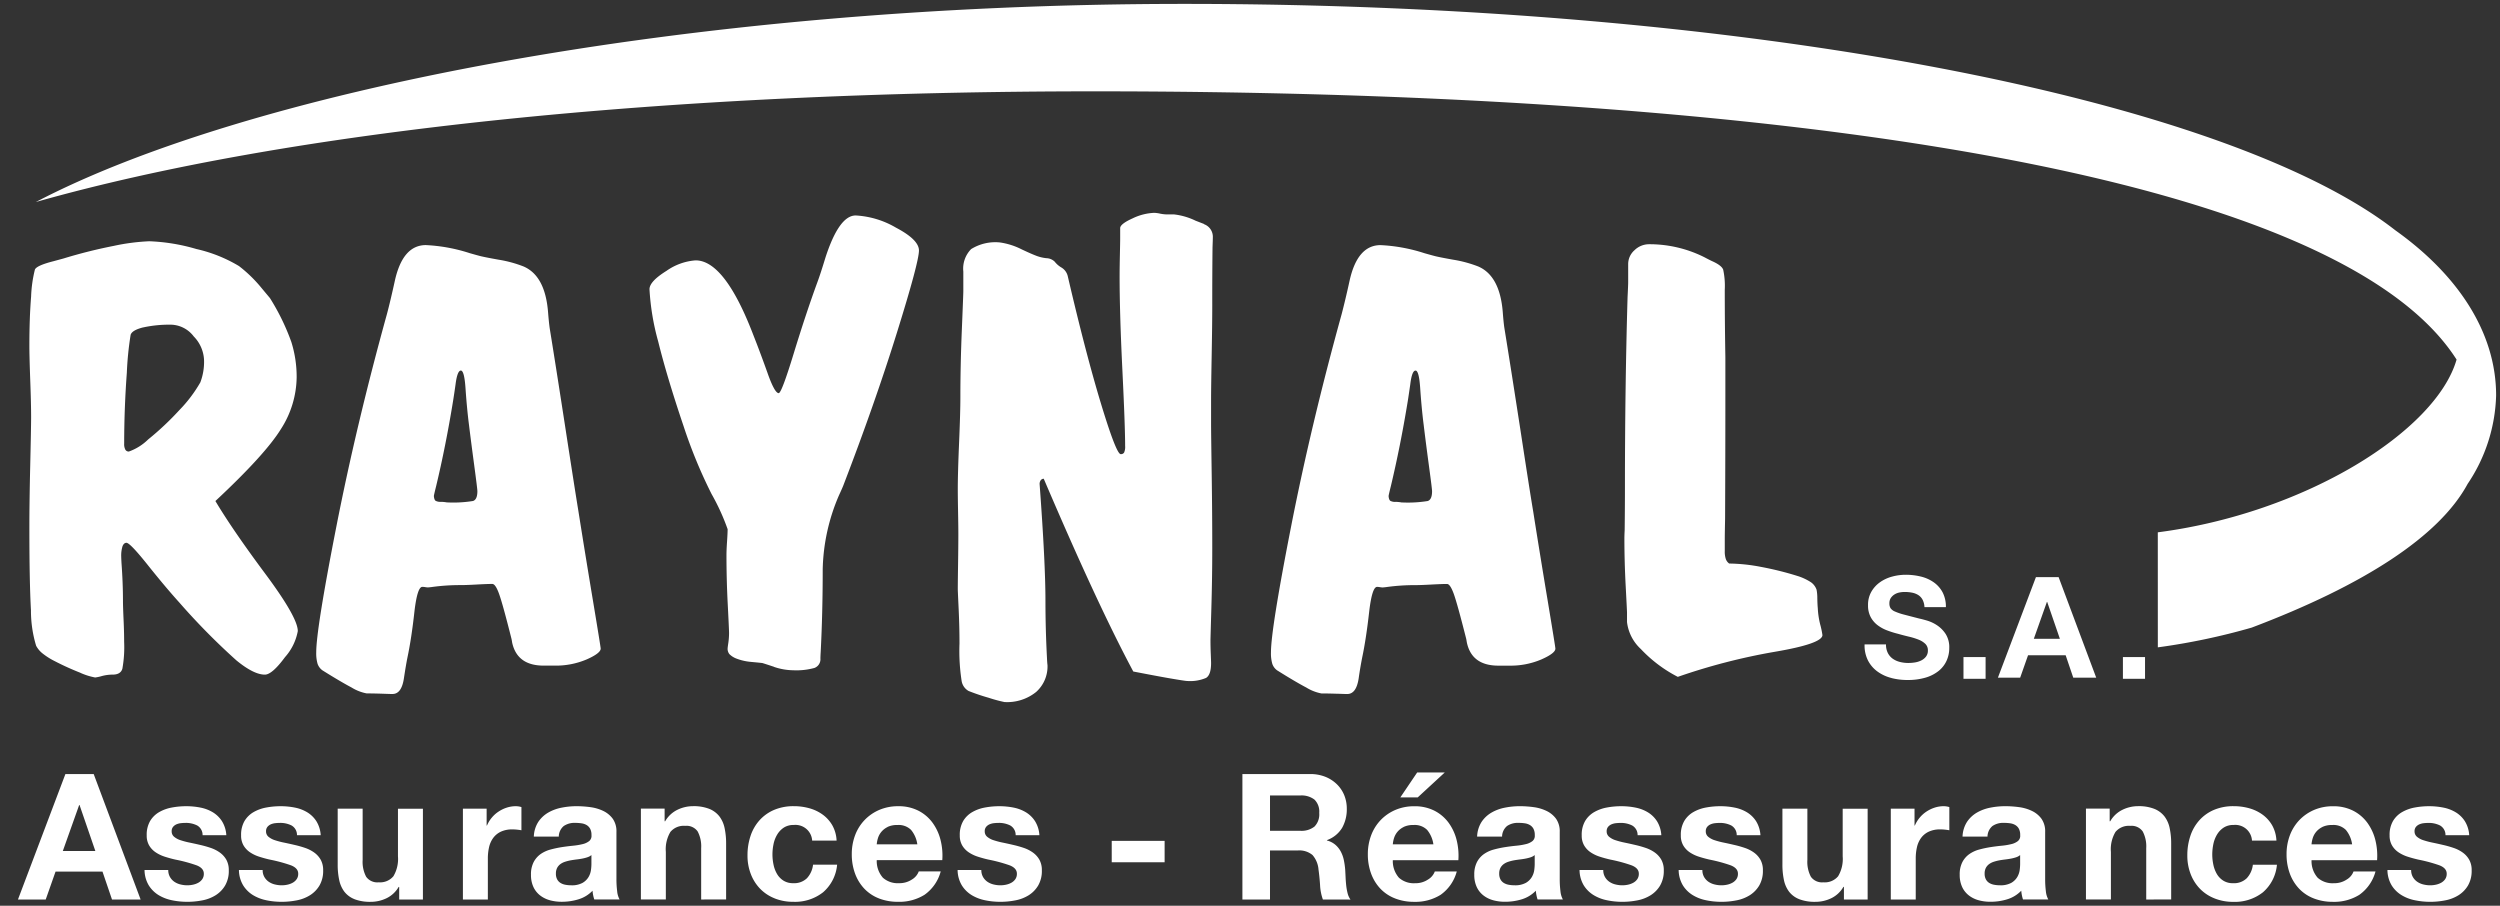 <svg xmlns="http://www.w3.org/2000/svg" width="315.162" height="114.183" viewBox="0 0 315.162 114.183"><rect x="0" y="0" width="315.162" height="114.183" fill="#333333" stroke="none"/><defs><style>.a{fill:#fff;stroke:rgba(0,0,0,0);stroke-miterlimit:10;}</style></defs><g transform="translate(-102.708 -176.955)"><path class="a" d="M-974.887-3144.968a5.139,5.139,0,0,1-1.695-.665,3.786,3.786,0,0,1-1.219-1.229,3.848,3.848,0,0,1-.52-1.916h2.99a1.711,1.711,0,0,0,.211.875,1.829,1.829,0,0,0,.543.6,2.291,2.291,0,0,0,.763.343,3.57,3.57,0,0,0,.9.112,3.392,3.392,0,0,0,.7-.077,2.387,2.387,0,0,0,.665-.244,1.515,1.515,0,0,0,.5-.443,1.165,1.165,0,0,0,.2-.7c0-.472-.313-.827-.94-1.063a18.977,18.977,0,0,0-2.626-.709q-.686-.155-1.339-.365a4.549,4.549,0,0,1-1.163-.553,2.677,2.677,0,0,1-.82-.865,2.439,2.439,0,0,1-.31-1.273,3.446,3.446,0,0,1,.432-1.817,3.183,3.183,0,0,1,1.141-1.119,5.017,5.017,0,0,1,1.595-.576,9.846,9.846,0,0,1,1.816-.166,9.018,9.018,0,0,1,1.805.177,4.753,4.753,0,0,1,1.562.6,3.58,3.58,0,0,1,1.141,1.119,3.765,3.765,0,0,1,.543,1.761h-2.99a1.377,1.377,0,0,0-.688-1.229,3.135,3.135,0,0,0-1.462-.321,5.631,5.631,0,0,0-.577.032,1.94,1.94,0,0,0-.564.145,1.166,1.166,0,0,0-.432.32.853.853,0,0,0-.177.565.861.861,0,0,0,.31.687,2.381,2.381,0,0,0,.808.432,10.263,10.263,0,0,0,1.14.3c.429.088.864.185,1.308.288a13.292,13.292,0,0,1,1.34.376,4.388,4.388,0,0,1,1.163.587,2.839,2.839,0,0,1,.82.908,2.663,2.663,0,0,1,.31,1.341,3.665,3.665,0,0,1-.454,1.894,3.642,3.642,0,0,1-1.186,1.229,4.861,4.861,0,0,1-1.672.654,9.79,9.79,0,0,1-1.916.188A9.461,9.461,0,0,1-974.887-3144.968Zm-12.738-.233a5.053,5.053,0,0,1-1.839-1.229,5.533,5.533,0,0,1-1.163-1.9,6.964,6.964,0,0,1-.41-2.437,6.679,6.679,0,0,1,.421-2.392,5.624,5.624,0,0,1,1.2-1.916,5.651,5.651,0,0,1,1.849-1.274,5.946,5.946,0,0,1,2.382-.464,5.45,5.45,0,0,1,2.547.564,5.091,5.091,0,0,1,1.784,1.517,6.258,6.258,0,0,1,1.008,2.172,8.121,8.121,0,0,1,.221,2.547h-8.263a3.179,3.179,0,0,0,.775,2.215,2.812,2.812,0,0,0,2.039.687,2.8,2.8,0,0,0,1.639-.476,1.977,1.977,0,0,0,.842-1.008h2.768a5.251,5.251,0,0,1-2.039,2.947,6,6,0,0,1-3.322.885A6.543,6.543,0,0,1-987.625-3145.2Zm1.1-8.994a2.384,2.384,0,0,0-.8.631,2.329,2.329,0,0,0-.422.8,3.659,3.659,0,0,0-.143.753h5.117a3.632,3.632,0,0,0-.787-1.816,2.209,2.209,0,0,0-1.717-.621A2.742,2.742,0,0,0-986.528-3154.2Zm-13.6,8.994a5.212,5.212,0,0,1-1.827-1.207,5.469,5.469,0,0,1-1.174-1.849,6.415,6.415,0,0,1-.421-2.36,7.638,7.638,0,0,1,.388-2.47,5.554,5.554,0,0,1,1.14-1.972,5.228,5.228,0,0,1,1.84-1.3,6.251,6.251,0,0,1,2.481-.464,7.2,7.2,0,0,1,1.959.265,5.278,5.278,0,0,1,1.684.809,4.34,4.34,0,0,1,1.208,1.352,4.322,4.322,0,0,1,.532,1.916h-3.08a2.109,2.109,0,0,0-2.326-1.972,2.209,2.209,0,0,0-1.263.344,2.724,2.724,0,0,0-.832.886,3.84,3.84,0,0,0-.454,1.2,6.51,6.51,0,0,0-.133,1.3,6.245,6.245,0,0,0,.133,1.262,3.9,3.9,0,0,0,.432,1.163,2.469,2.469,0,0,0,.808.853,2.219,2.219,0,0,0,1.241.332,2.3,2.3,0,0,0,1.739-.631,2.989,2.989,0,0,0,.764-1.695h3.035a5.2,5.2,0,0,1-1.772,3.479,5.725,5.725,0,0,1-3.743,1.2A6.27,6.27,0,0,1-1000.13-3145.2Zm-29.745.233a3.489,3.489,0,0,1-1.24-.62,2.892,2.892,0,0,1-.832-1.064,3.6,3.6,0,0,1-.3-1.528,3.336,3.336,0,0,1,.344-1.607,2.856,2.856,0,0,1,.887-1.007,3.922,3.922,0,0,1,1.24-.565,13.16,13.16,0,0,1,1.406-.3c.472-.074.939-.133,1.4-.178a8.217,8.217,0,0,0,1.219-.2,2.111,2.111,0,0,0,.841-.388.85.85,0,0,0,.288-.742,1.673,1.673,0,0,0-.166-.809,1.225,1.225,0,0,0-.444-.464,1.717,1.717,0,0,0-.642-.222,5.368,5.368,0,0,0-.787-.055,2.381,2.381,0,0,0-1.462.4,1.775,1.775,0,0,0-.621,1.329h-3.146a3.654,3.654,0,0,1,.554-1.839,3.759,3.759,0,0,1,1.24-1.175,5.417,5.417,0,0,1,1.695-.631,9.673,9.673,0,0,1,1.894-.188,12.915,12.915,0,0,1,1.75.121,5.356,5.356,0,0,1,1.616.476,3.187,3.187,0,0,1,1.2.985,2.748,2.748,0,0,1,.466,1.672v5.96a11.889,11.889,0,0,0,.088,1.484,2.7,2.7,0,0,0,.31,1.064h-3.19a4.321,4.321,0,0,1-.143-.544,4.318,4.318,0,0,1-.077-.564,4.112,4.112,0,0,1-1.773,1.085,7.133,7.133,0,0,1-2.083.31A5.609,5.609,0,0,1-1029.875-3144.968Zm4.752-5.416a5.282,5.282,0,0,1-.643.167c-.229.044-.47.081-.72.111s-.5.066-.753.11a5.64,5.64,0,0,0-.7.177,2.075,2.075,0,0,0-.6.3,1.408,1.408,0,0,0-.41.476,1.529,1.529,0,0,0-.155.731,1.478,1.478,0,0,0,.155.709,1.187,1.187,0,0,0,.421.455,1.806,1.806,0,0,0,.62.232,3.975,3.975,0,0,0,.731.066,2.79,2.79,0,0,0,1.44-.31,2.084,2.084,0,0,0,.753-.743,2.376,2.376,0,0,0,.3-.875,6.162,6.162,0,0,0,.055-.709v-1.174A1.412,1.412,0,0,1-1025.123-3150.384Zm-27.36,5.283a2.992,2.992,0,0,1-1.273-.941,3.67,3.67,0,0,1-.653-1.484,9.259,9.259,0,0,1-.188-1.939v-7.044h3.146v6.468a4.016,4.016,0,0,0,.443,2.116,1.716,1.716,0,0,0,1.573.7,2.18,2.18,0,0,0,1.86-.764,4.246,4.246,0,0,0,.576-2.515v-6h3.146v11.452h-2.99v-1.595h-.067a3.537,3.537,0,0,1-1.551,1.44,4.568,4.568,0,0,1-1.949.443A5.491,5.491,0,0,1-1052.483-3145.1Zm-11.762.133a5.135,5.135,0,0,1-1.694-.665,3.781,3.781,0,0,1-1.219-1.229,3.857,3.857,0,0,1-.52-1.916h2.991a1.72,1.72,0,0,0,.211.875,1.828,1.828,0,0,0,.543.6,2.287,2.287,0,0,0,.764.343,3.557,3.557,0,0,0,.9.112,3.386,3.386,0,0,0,.7-.077,2.387,2.387,0,0,0,.665-.244,1.518,1.518,0,0,0,.5-.443,1.172,1.172,0,0,0,.2-.7c0-.472-.314-.827-.941-1.063a18.993,18.993,0,0,0-2.625-.709q-.687-.155-1.34-.365a4.564,4.564,0,0,1-1.163-.553,2.678,2.678,0,0,1-.82-.865,2.439,2.439,0,0,1-.31-1.273,3.437,3.437,0,0,1,.433-1.817,3.181,3.181,0,0,1,1.14-1.119,5.017,5.017,0,0,1,1.595-.576,9.853,9.853,0,0,1,1.816-.166,9.021,9.021,0,0,1,1.806.177,4.768,4.768,0,0,1,1.561.6,3.587,3.587,0,0,1,1.14,1.119,3.776,3.776,0,0,1,.544,1.761h-2.991a1.376,1.376,0,0,0-.687-1.229,3.139,3.139,0,0,0-1.463-.321,5.6,5.6,0,0,0-.576.032,1.926,1.926,0,0,0-.564.145,1.158,1.158,0,0,0-.432.32.848.848,0,0,0-.177.565.861.861,0,0,0,.31.687,2.4,2.4,0,0,0,.809.432,10.162,10.162,0,0,0,1.14.3q.643.132,1.308.288a13.422,13.422,0,0,1,1.34.376,4.4,4.4,0,0,1,1.163.587,2.849,2.849,0,0,1,.82.908,2.673,2.673,0,0,1,.31,1.341,3.657,3.657,0,0,1-.454,1.894,3.639,3.639,0,0,1-1.185,1.229,4.866,4.866,0,0,1-1.673.654,9.787,9.787,0,0,1-1.915.188A9.47,9.47,0,0,1-1064.245-3144.968Zm-12.494,0a5.14,5.14,0,0,1-1.695-.665,3.786,3.786,0,0,1-1.219-1.229,3.847,3.847,0,0,1-.52-1.916h2.991a1.71,1.71,0,0,0,.211.875,1.817,1.817,0,0,0,.543.6,2.281,2.281,0,0,0,.764.343,3.557,3.557,0,0,0,.9.112,3.393,3.393,0,0,0,.7-.077,2.4,2.4,0,0,0,.665-.244,1.508,1.508,0,0,0,.5-.443,1.166,1.166,0,0,0,.2-.7c0-.472-.314-.827-.942-1.063a18.986,18.986,0,0,0-2.624-.709q-.687-.155-1.34-.365a4.563,4.563,0,0,1-1.163-.553,2.678,2.678,0,0,1-.82-.865,2.438,2.438,0,0,1-.31-1.273,3.446,3.446,0,0,1,.432-1.817,3.183,3.183,0,0,1,1.141-1.119,5.01,5.01,0,0,1,1.595-.576,9.845,9.845,0,0,1,1.816-.166,9.027,9.027,0,0,1,1.806.177,4.764,4.764,0,0,1,1.561.6,3.579,3.579,0,0,1,1.141,1.119,3.775,3.775,0,0,1,.544,1.761h-2.991a1.377,1.377,0,0,0-.688-1.229,3.137,3.137,0,0,0-1.462-.321,5.586,5.586,0,0,0-.576.032,1.945,1.945,0,0,0-.565.145,1.172,1.172,0,0,0-.432.32.853.853,0,0,0-.177.565.861.861,0,0,0,.311.687,2.38,2.38,0,0,0,.808.432,10.229,10.229,0,0,0,1.141.3q.641.132,1.307.288a13.356,13.356,0,0,1,1.34.376,4.391,4.391,0,0,1,1.163.587,2.852,2.852,0,0,1,.821.908,2.673,2.673,0,0,1,.31,1.341,3.648,3.648,0,0,1-.454,1.894,3.624,3.624,0,0,1-1.185,1.229,4.862,4.862,0,0,1-1.672.654,9.8,9.8,0,0,1-1.916.188A9.462,9.462,0,0,1-1076.738-3144.968Zm-14.332,0a3.5,3.5,0,0,1-1.24-.62,2.89,2.89,0,0,1-.831-1.064,3.585,3.585,0,0,1-.3-1.528,3.346,3.346,0,0,1,.344-1.607,2.856,2.856,0,0,1,.886-1.007,3.941,3.941,0,0,1,1.24-.565,13.173,13.173,0,0,1,1.407-.3q.709-.111,1.4-.178a8.206,8.206,0,0,0,1.219-.2,2.112,2.112,0,0,0,.841-.388.85.85,0,0,0,.289-.742,1.661,1.661,0,0,0-.167-.809,1.223,1.223,0,0,0-.443-.464,1.727,1.727,0,0,0-.643-.222,5.369,5.369,0,0,0-.787-.055,2.382,2.382,0,0,0-1.462.4,1.778,1.778,0,0,0-.62,1.329h-3.146a3.662,3.662,0,0,1,.554-1.839,3.766,3.766,0,0,1,1.24-1.175,5.416,5.416,0,0,1,1.695-.631,9.678,9.678,0,0,1,1.894-.188,12.913,12.913,0,0,1,1.75.121,5.356,5.356,0,0,1,1.616.476,3.189,3.189,0,0,1,1.2.985,2.754,2.754,0,0,1,.465,1.672v5.96a11.885,11.885,0,0,0,.089,1.484,2.68,2.68,0,0,0,.31,1.064h-3.19a4.324,4.324,0,0,1-.144-.544,4.339,4.339,0,0,1-.077-.564,4.109,4.109,0,0,1-1.772,1.085,7.141,7.141,0,0,1-2.083.31A5.611,5.611,0,0,1-1091.07-3144.968Zm4.752-5.416a5.293,5.293,0,0,1-.643.167q-.343.066-.72.111c-.251.03-.5.066-.753.11a5.646,5.646,0,0,0-.7.177,2.074,2.074,0,0,0-.6.3,1.426,1.426,0,0,0-.41.476,1.529,1.529,0,0,0-.155.731,1.478,1.478,0,0,0,.155.709,1.2,1.2,0,0,0,.421.455,1.813,1.813,0,0,0,.62.232,3.984,3.984,0,0,0,.731.066,2.79,2.79,0,0,0,1.44-.31,2.076,2.076,0,0,0,.753-.743,2.36,2.36,0,0,0,.3-.875,6.19,6.19,0,0,0,.055-.709v-1.174A1.426,1.426,0,0,1-1086.318-3150.384Zm-17.129,5.183a5.053,5.053,0,0,1-1.839-1.229,5.521,5.521,0,0,1-1.163-1.9,6.965,6.965,0,0,1-.41-2.437,6.678,6.678,0,0,1,.421-2.392,5.611,5.611,0,0,1,1.2-1.916,5.644,5.644,0,0,1,1.849-1.274,5.945,5.945,0,0,1,2.381-.464,5.451,5.451,0,0,1,2.548.564,5.081,5.081,0,0,1,1.783,1.517,6.245,6.245,0,0,1,1.008,2.172,8.09,8.09,0,0,1,.222,2.547h-8.263a3.178,3.178,0,0,0,.775,2.215,2.811,2.811,0,0,0,2.038.687,2.8,2.8,0,0,0,1.639-.476,1.981,1.981,0,0,0,.842-1.008h2.768a5.255,5.255,0,0,1-2.038,2.947,6.007,6.007,0,0,1-3.324.885A6.538,6.538,0,0,1-1103.447-3145.2Zm1.1-8.994a2.389,2.389,0,0,0-.8.631,2.329,2.329,0,0,0-.422.8,3.6,3.6,0,0,0-.143.753h5.116a3.624,3.624,0,0,0-.787-1.816,2.206,2.206,0,0,0-1.716-.621A2.745,2.745,0,0,0-1102.351-3154.2Zm-52.795,9.227a5.181,5.181,0,0,1-1.695-.664,3.818,3.818,0,0,1-1.219-1.23,3.846,3.846,0,0,1-.52-1.915h2.991a1.717,1.717,0,0,0,.211.874,1.824,1.824,0,0,0,.542.6,2.341,2.341,0,0,0,.765.343,3.557,3.557,0,0,0,.9.111,3.343,3.343,0,0,0,.7-.077,2.394,2.394,0,0,0,.665-.243,1.5,1.5,0,0,0,.5-.444,1.16,1.16,0,0,0,.2-.7q0-.707-.941-1.063a18.929,18.929,0,0,0-2.625-.709c-.458-.1-.905-.225-1.34-.365a4.557,4.557,0,0,1-1.163-.554,2.684,2.684,0,0,1-.82-.864,2.443,2.443,0,0,1-.31-1.273,3.444,3.444,0,0,1,.432-1.816,3.19,3.19,0,0,1,1.141-1.119,4.975,4.975,0,0,1,1.595-.575,9.761,9.761,0,0,1,1.816-.167,9.1,9.1,0,0,1,1.806.176,4.8,4.8,0,0,1,1.562.6,3.594,3.594,0,0,1,1.14,1.119,3.755,3.755,0,0,1,.544,1.76h-2.992a1.375,1.375,0,0,0-.686-1.229,3.141,3.141,0,0,0-1.462-.322,5.338,5.338,0,0,0-.576.033,1.945,1.945,0,0,0-.565.144,1.179,1.179,0,0,0-.431.321.846.846,0,0,0-.178.565.862.862,0,0,0,.31.687,2.381,2.381,0,0,0,.808.432,9.831,9.831,0,0,0,1.141.3q.643.134,1.307.288a13.627,13.627,0,0,1,1.341.376,4.451,4.451,0,0,1,1.163.589,2.863,2.863,0,0,1,.82.906,2.681,2.681,0,0,1,.31,1.341,3.641,3.641,0,0,1-.454,1.894,3.624,3.624,0,0,1-1.184,1.23,4.873,4.873,0,0,1-1.673.654,9.791,9.791,0,0,1-1.916.188A9.462,9.462,0,0,1-1155.146-3144.968Zm-13.363-.233a5.055,5.055,0,0,1-1.838-1.229,5.542,5.542,0,0,1-1.164-1.905,6.983,6.983,0,0,1-.409-2.436,6.7,6.7,0,0,1,.42-2.393,5.6,5.6,0,0,1,1.2-1.915,5.631,5.631,0,0,1,1.849-1.274,5.941,5.941,0,0,1,2.381-.464,5.448,5.448,0,0,1,2.547.564,5.091,5.091,0,0,1,1.784,1.517,6.249,6.249,0,0,1,1.008,2.172,8.06,8.06,0,0,1,.221,2.547h-8.263a3.174,3.174,0,0,0,.776,2.215,2.811,2.811,0,0,0,2.038.687,2.814,2.814,0,0,0,1.639-.475,1.981,1.981,0,0,0,.842-1.009h2.769a5.256,5.256,0,0,1-2.039,2.946,6,6,0,0,1-3.323.886A6.547,6.547,0,0,1-1168.509-3145.2Zm1.1-8.994a2.4,2.4,0,0,0-.8.631,2.312,2.312,0,0,0-.421.8,3.594,3.594,0,0,0-.144.753h5.117a3.627,3.627,0,0,0-.787-1.816,2.206,2.206,0,0,0-1.717-.62A2.735,2.735,0,0,0-1167.412-3154.2Zm-14.234,8.994a5.212,5.212,0,0,1-1.828-1.208,5.471,5.471,0,0,1-1.174-1.849,6.406,6.406,0,0,1-.421-2.359,7.6,7.6,0,0,1,.388-2.47,5.554,5.554,0,0,1,1.14-1.972,5.232,5.232,0,0,1,1.839-1.3,6.256,6.256,0,0,1,2.481-.464,7.244,7.244,0,0,1,1.96.265,5.232,5.232,0,0,1,1.684.809,4.341,4.341,0,0,1,1.207,1.352,4.3,4.3,0,0,1,.532,1.916h-3.079a2.109,2.109,0,0,0-2.326-1.971,2.212,2.212,0,0,0-1.264.342,2.72,2.72,0,0,0-.83.886,3.827,3.827,0,0,0-.454,1.2,6.456,6.456,0,0,0-.133,1.3,6.171,6.171,0,0,0,.133,1.261,3.865,3.865,0,0,0,.432,1.163,2.468,2.468,0,0,0,.808.853,2.222,2.222,0,0,0,1.24.332,2.31,2.31,0,0,0,1.74-.63,3,3,0,0,0,.764-1.7h3.035a5.193,5.193,0,0,1-1.772,3.479,5.721,5.721,0,0,1-3.744,1.2A6.268,6.268,0,0,1-1181.646-3145.2Zm-28.348.233a3.5,3.5,0,0,1-1.24-.62,2.887,2.887,0,0,1-.831-1.063,3.593,3.593,0,0,1-.3-1.53,3.332,3.332,0,0,1,.344-1.606,2.88,2.88,0,0,1,.886-1.008,3.992,3.992,0,0,1,1.241-.564,13.61,13.61,0,0,1,1.407-.3c.473-.072.938-.132,1.4-.177a8.455,8.455,0,0,0,1.219-.2,2.132,2.132,0,0,0,.842-.388.85.85,0,0,0,.288-.742,1.668,1.668,0,0,0-.167-.808,1.22,1.22,0,0,0-.443-.465,1.744,1.744,0,0,0-.643-.221,5.233,5.233,0,0,0-.787-.056,2.384,2.384,0,0,0-1.462.4,1.775,1.775,0,0,0-.62,1.328h-3.146a3.645,3.645,0,0,1,.554-1.839,3.772,3.772,0,0,1,1.24-1.174,5.4,5.4,0,0,1,1.695-.631,9.6,9.6,0,0,1,1.894-.188,12.913,12.913,0,0,1,1.75.121,5.4,5.4,0,0,1,1.617.475,3.2,3.2,0,0,1,1.2.986,2.752,2.752,0,0,1,.464,1.672v5.959a12.066,12.066,0,0,0,.089,1.485,2.663,2.663,0,0,0,.31,1.063h-3.19a4.441,4.441,0,0,1-.145-.543,4.665,4.665,0,0,1-.077-.563,4.077,4.077,0,0,1-1.772,1.083,7.074,7.074,0,0,1-2.083.311A5.609,5.609,0,0,1-1209.994-3144.968Zm4.752-5.417a4.953,4.953,0,0,1-.643.167c-.229.045-.469.082-.72.111s-.5.068-.753.111a5.646,5.646,0,0,0-.7.177,2.079,2.079,0,0,0-.6.3,1.428,1.428,0,0,0-.409.477,1.527,1.527,0,0,0-.155.73,1.473,1.473,0,0,0,.155.709,1.181,1.181,0,0,0,.421.455,1.767,1.767,0,0,0,.62.232,3.9,3.9,0,0,0,.731.067,2.783,2.783,0,0,0,1.44-.31,2.083,2.083,0,0,0,.753-.743,2.381,2.381,0,0,0,.3-.874,6.069,6.069,0,0,0,.056-.71v-1.174A1.394,1.394,0,0,1-1205.242-3150.385Zm-29.375,5.284a3,3,0,0,1-1.274-.941,3.68,3.68,0,0,1-.653-1.485,9.172,9.172,0,0,1-.188-1.938v-7.044h3.146v6.469a4.016,4.016,0,0,0,.443,2.115,1.716,1.716,0,0,0,1.573.7,2.183,2.183,0,0,0,1.861-.764,4.255,4.255,0,0,0,.575-2.515v-6h3.146v11.452h-2.991v-1.594h-.067a3.541,3.541,0,0,1-1.551,1.439,4.579,4.579,0,0,1-1.949.443A5.512,5.512,0,0,1-1234.617-3145.1Zm-11.131.133a5.181,5.181,0,0,1-1.695-.664,3.814,3.814,0,0,1-1.218-1.23,3.837,3.837,0,0,1-.521-1.915h2.991a1.709,1.709,0,0,0,.211.874,1.828,1.828,0,0,0,.543.6,2.327,2.327,0,0,0,.764.343,3.557,3.557,0,0,0,.9.111,3.342,3.342,0,0,0,.7-.077,2.377,2.377,0,0,0,.664-.243,1.492,1.492,0,0,0,.5-.444,1.159,1.159,0,0,0,.2-.7q0-.707-.941-1.063a18.924,18.924,0,0,0-2.625-.709c-.458-.1-.9-.225-1.34-.365a4.544,4.544,0,0,1-1.163-.554,2.684,2.684,0,0,1-.82-.864,2.444,2.444,0,0,1-.31-1.273,3.444,3.444,0,0,1,.432-1.816,3.2,3.2,0,0,1,1.141-1.119,4.975,4.975,0,0,1,1.595-.575,9.765,9.765,0,0,1,1.817-.167,9.1,9.1,0,0,1,1.805.176,4.791,4.791,0,0,1,1.561.6,3.587,3.587,0,0,1,1.14,1.119,3.746,3.746,0,0,1,.543,1.76h-2.99a1.377,1.377,0,0,0-.687-1.229,3.139,3.139,0,0,0-1.463-.322,5.34,5.34,0,0,0-.576.033,1.946,1.946,0,0,0-.565.144,1.186,1.186,0,0,0-.431.321.845.845,0,0,0-.178.565.862.862,0,0,0,.31.687,2.387,2.387,0,0,0,.809.432,9.768,9.768,0,0,0,1.14.3q.643.134,1.307.288a13.573,13.573,0,0,1,1.341.376,4.45,4.45,0,0,1,1.163.589,2.85,2.85,0,0,1,.819.906,2.672,2.672,0,0,1,.31,1.341,3.649,3.649,0,0,1-.454,1.894,3.633,3.633,0,0,1-1.185,1.23,4.873,4.873,0,0,1-1.673.654,9.783,9.783,0,0,1-1.916.188A9.462,9.462,0,0,1-1245.749-3144.968Zm-11.9,0a5.189,5.189,0,0,1-1.695-.664,3.818,3.818,0,0,1-1.219-1.23,3.846,3.846,0,0,1-.52-1.915h2.991a1.717,1.717,0,0,0,.211.874,1.828,1.828,0,0,0,.543.6,2.328,2.328,0,0,0,.764.343,3.557,3.557,0,0,0,.9.111,3.342,3.342,0,0,0,.7-.077,2.4,2.4,0,0,0,.665-.243,1.511,1.511,0,0,0,.5-.444,1.166,1.166,0,0,0,.2-.7q0-.707-.941-1.063a18.926,18.926,0,0,0-2.625-.709c-.458-.1-.9-.225-1.34-.365a4.557,4.557,0,0,1-1.163-.554,2.684,2.684,0,0,1-.82-.864,2.443,2.443,0,0,1-.311-1.273,3.445,3.445,0,0,1,.432-1.816,3.191,3.191,0,0,1,1.141-1.119,4.975,4.975,0,0,1,1.595-.575,9.761,9.761,0,0,1,1.816-.167,9.1,9.1,0,0,1,1.806.176,4.792,4.792,0,0,1,1.562.6,3.586,3.586,0,0,1,1.14,1.119,3.755,3.755,0,0,1,.544,1.76h-2.992a1.373,1.373,0,0,0-.686-1.229,3.141,3.141,0,0,0-1.462-.322,5.352,5.352,0,0,0-.576.033,1.945,1.945,0,0,0-.565.144,1.186,1.186,0,0,0-.431.321.846.846,0,0,0-.177.565.861.861,0,0,0,.31.687,2.39,2.39,0,0,0,.808.432,9.779,9.779,0,0,0,1.141.3q.643.134,1.307.288a13.637,13.637,0,0,1,1.341.376,4.451,4.451,0,0,1,1.163.589,2.864,2.864,0,0,1,.82.906,2.681,2.681,0,0,1,.31,1.341,3.641,3.641,0,0,1-.454,1.894,3.624,3.624,0,0,1-1.184,1.23,4.866,4.866,0,0,1-1.673.654,9.791,9.791,0,0,1-1.916.188A9.468,9.468,0,0,1-1257.644-3144.968Zm248.908-.088v-6.469a4.015,4.015,0,0,0-.443-2.115,1.716,1.716,0,0,0-1.572-.7,2.179,2.179,0,0,0-1.861.764,4.25,4.25,0,0,0-.576,2.515v6h-3.146v-11.453h2.991v1.595h.068a3.6,3.6,0,0,1,1.55-1.451,4.49,4.49,0,0,1,1.949-.454,5.343,5.343,0,0,1,2.071.343,3.078,3.078,0,0,1,1.274.953,3.664,3.664,0,0,1,.653,1.484,9.25,9.25,0,0,1,.188,1.938v7.045Zm-32.2,0v-11.453h2.991v2.127h.044a3.889,3.889,0,0,1,.6-.986,3.942,3.942,0,0,1,.863-.775,4.235,4.235,0,0,1,1.042-.5,3.728,3.728,0,0,1,1.151-.177,2.467,2.467,0,0,1,.688.111v2.924c-.149-.03-.326-.056-.533-.077a5.519,5.519,0,0,0-.6-.034,3.339,3.339,0,0,0-1.462.289,2.525,2.525,0,0,0-.964.786,3.157,3.157,0,0,0-.521,1.164,6.314,6.314,0,0,0-.155,1.44v5.161Zm-71.593,0a6.146,6.146,0,0,1-.354-1.795c-.045-.695-.112-1.358-.2-1.994a3.146,3.146,0,0,0-.753-1.816,2.587,2.587,0,0,0-1.883-.576h-3.478v6.181h-3.478v-15.817h8.528a5.117,5.117,0,0,1,1.917.343,4.423,4.423,0,0,1,1.461.941,4.1,4.1,0,0,1,.932,1.385,4.459,4.459,0,0,1,.321,1.695,4.755,4.755,0,0,1-.588,2.415,3.683,3.683,0,0,1-1.916,1.551v.044a2.689,2.689,0,0,1,1.064.543,3.01,3.01,0,0,1,.687.864,4.016,4.016,0,0,1,.388,1.1,9.806,9.806,0,0,1,.166,1.2q.021.376.045.885c.014.34.04.687.077,1.041a7.014,7.014,0,0,0,.177,1.008,2.34,2.34,0,0,0,.365.809Zm-6.667-8.663h3.81a2.631,2.631,0,0,0,1.795-.532,2.2,2.2,0,0,0,.6-1.727,2.11,2.11,0,0,0-.6-1.673,2.672,2.672,0,0,0-1.795-.52h-3.81Zm-71.711,8.662v-6.468a4.015,4.015,0,0,0-.444-2.116,1.715,1.715,0,0,0-1.572-.7,2.181,2.181,0,0,0-1.861.764,4.25,4.25,0,0,0-.576,2.516v6h-3.145v-11.452h2.991v1.595h.067a3.609,3.609,0,0,1,1.55-1.451,4.5,4.5,0,0,1,1.95-.454,5.366,5.366,0,0,1,2.071.342,3.073,3.073,0,0,1,1.273.953,3.692,3.692,0,0,1,.654,1.484,9.273,9.273,0,0,1,.188,1.939v7.044Zm-30.036,0v-11.452h2.991v2.127h.044a3.872,3.872,0,0,1,.6-.986,3.882,3.882,0,0,1,.864-.775,4.225,4.225,0,0,1,1.04-.5,3.763,3.763,0,0,1,1.152-.176,2.479,2.479,0,0,1,.687.11v2.925c-.148-.031-.325-.056-.531-.077a5.559,5.559,0,0,0-.6-.034,3.359,3.359,0,0,0-1.463.288,2.541,2.541,0,0,0-.963.787,3.159,3.159,0,0,0-.521,1.163,6.371,6.371,0,0,0-.155,1.44v5.161Zm-44.237,0-1.2-3.521h-5.915l-1.24,3.521h-3.5l5.981-15.816h3.566l5.915,15.816Zm-6.2-6.115h4.1l-1.994-5.8h-.044Zm132.23,1.419v-2.7h6.668v2.7Zm36.382-8.175,2.126-3.146h3.479l-3.412,3.146Zm-51.842-12.546a26.027,26.027,0,0,1-2.593-.875,1.785,1.785,0,0,1-.876-1.309,24.793,24.793,0,0,1-.262-4.661q0-2.109-.107-4.381t-.108-2.46c0-.533.012-1.584.035-3.146s.035-2.851.035-3.857c0-.614-.012-1.54-.035-2.789s-.035-2.186-.035-2.821q0-1.993.163-5.853t.163-5.73q0-4.058.185-8.537t.186-4.832v-2.507a3.509,3.509,0,0,1,.988-2.821,5.772,5.772,0,0,1,3.611-.838,8.811,8.811,0,0,1,2.758.873c.784.371,1.424.654,1.912.836a5.139,5.139,0,0,0,1.2.278,1.561,1.561,0,0,1,1.052.438,2.949,2.949,0,0,0,.877.755,1.736,1.736,0,0,1,.779,1.117q2.257,9.7,4.184,16.046t2.481,6.347a.465.465,0,0,0,.427-.2,1.725,1.725,0,0,0,.13-.835q0-2.466-.348-9.607t-.348-11.755c0-.689.011-1.562.034-2.626s.038-1.791.038-2.186v-1.284q0-.524,1.561-1.228a6.9,6.9,0,0,1,2.737-.7,4.187,4.187,0,0,1,.732.1,4.656,4.656,0,0,0,.849.1h.918a8.374,8.374,0,0,1,2.716.795l1.032.4.035.04a1.689,1.689,0,0,1,1.1,1.67c0,.16-.012.572-.038,1.236q-.039,3.866-.034,7.329,0,2.269-.073,6.253t-.076,5.655v3.022q0,1,.076,6.245t.073,9.464q0,3.659-.113,7.52t-.112,4.057c0,.53.013,1.118.039,1.772s.038,1.01.038,1.092c0,1.006-.216,1.638-.645,1.885a5.1,5.1,0,0,1-2.368.382c-.168,0-.869-.108-2.094-.318s-2.793-.508-4.7-.876q-4.516-8.429-11.288-24.3a.466.466,0,0,0-.372.178.781.781,0,0,0-.149.5q.737,9.957.735,14.73,0,3.506.189,7.128c.023.506.047.823.07.957a4.319,4.319,0,0,1-1.43,3.384,5.817,5.817,0,0,1-4,1.272A17.923,17.923,0,0,1-1154.608-3170.473Zm43.889-.522c-.715-.023-1.376-.038-1.993-.038a5.639,5.639,0,0,1-1.905-.744c-.953-.5-2.179-1.226-3.678-2.167a1.669,1.669,0,0,1-.61-.825,4.727,4.727,0,0,1-.168-1.438q0-2.916,2.527-15.814t6.393-26.861c.291-1.116.627-2.514.993-4.19q.994-4.479,3.906-4.478a20.993,20.993,0,0,1,5.526,1.017c.517.145.912.256,1.184.327.343.1,1.156.263,2.447.494a15.4,15.4,0,0,1,3.155.854c1.812.78,2.848,2.695,3.091,5.753.07.949.146,1.655.221,2.112q.775,4.77,1.975,12.545,1.185,7.776,1.639,10.467.88,5.577,1.84,11.326c.635,3.836.959,5.826.959,5.974q0,.58-1.773,1.363a9.883,9.883,0,0,1-4.048.781h-1.366q-3.355,0-3.974-2.92c-.03-.171-.052-.317-.076-.439q-1.107-4.38-1.563-5.66c-.308-.853-.593-1.278-.859-1.278-.4,0-1.036.023-1.918.07s-1.563.076-2.051.076a26.116,26.116,0,0,0-3.754.256c-.215.023-.354.038-.4.038a2.357,2.357,0,0,1-.331-.038,2.424,2.424,0,0,0-.365-.035c-.419,0-.75,1.031-.994,3.106-.25,2.24-.541,4.175-.884,5.8-.145.738-.3,1.609-.441,2.615-.2,1.325-.675,1.986-1.447,1.986C-1109.585-3170.958-1110-3170.973-1110.719-3171Zm9.217-39.072c-.128.876-.232,1.613-.331,2.22q-.915,5.6-2.121,10.66c-.192.774-.29,1.2-.29,1.274.023.314.1.514.221.6a1.283,1.283,0,0,0,.691.129,4.348,4.348,0,0,1,.726.074h.076a15.607,15.607,0,0,0,3.219-.181c.366-.121.547-.535.547-1.238,0-.192-.129-1.237-.384-3.128s-.482-3.64-.674-5.239q-.261-2.04-.436-4.585-.148-2.253-.587-2.254C-1101.142-3211.738-1101.356-3211.177-1101.5-3210.067ZM-1231.064-3171c-.715-.023-1.382-.038-2-.038a5.592,5.592,0,0,1-1.905-.744c-.948-.5-2.176-1.226-3.678-2.167a1.7,1.7,0,0,1-.611-.825,4.75,4.75,0,0,1-.168-1.438q0-2.916,2.528-15.814t6.392-26.861q.444-1.674.994-4.19,1-4.479,3.911-4.478a21.066,21.066,0,0,1,5.527,1.017c.517.145.906.256,1.179.327q.514.148,2.447.494a15.261,15.261,0,0,1,3.154.854q2.728,1.17,3.092,5.753c.075.949.15,1.655.22,2.112q.775,4.77,1.972,12.545t1.639,10.467q.884,5.577,1.842,11.326t.962,5.974c0,.387-.593.842-1.769,1.363a9.912,9.912,0,0,1-4.054.781h-1.363q-3.351,0-3.978-2.92c-.025-.171-.049-.317-.076-.439q-1.1-4.38-1.562-5.66c-.3-.853-.592-1.278-.861-1.278q-.586,0-1.911.07c-.883.049-1.569.076-2.057.076a26.013,26.013,0,0,0-3.749.256c-.22.023-.357.038-.407.038a2.348,2.348,0,0,1-.328-.038,2.444,2.444,0,0,0-.37-.035c-.418,0-.75,1.031-.994,3.106q-.366,3.36-.881,5.8c-.148.738-.292,1.609-.444,2.615q-.292,1.987-1.442,1.986C-1229.931-3170.958-1230.352-3170.973-1231.064-3171Zm9.211-39.072c-.122.876-.233,1.613-.332,2.22q-.91,5.6-2.12,10.66c-.192.774-.291,1.2-.291,1.274.026.314.1.514.221.6a1.32,1.32,0,0,0,.7.129,4.475,4.475,0,0,1,.727.074h.076a15.532,15.532,0,0,0,3.213-.181c.366-.121.548-.535.548-1.238,0-.192-.13-1.237-.382-3.128s-.482-3.64-.677-5.239q-.261-2.04-.436-4.585c-.1-1.5-.3-2.254-.587-2.254S-1221.708-3211.177-1221.854-3210.067Zm180.986,37.085a5.1,5.1,0,0,1-1.741-.808,3.987,3.987,0,0,1-1.2-1.4,4.189,4.189,0,0,1-.426-2.025h2.7a2.329,2.329,0,0,0,.231,1.084,2.006,2.006,0,0,0,.613.719,2.652,2.652,0,0,0,.9.409,4.272,4.272,0,0,0,1.066.133,5.526,5.526,0,0,0,.8-.062,2.771,2.771,0,0,0,.8-.24,1.733,1.733,0,0,0,.622-.488,1.228,1.228,0,0,0,.248-.79,1.115,1.115,0,0,0-.328-.835,2.607,2.607,0,0,0-.861-.532,8.428,8.428,0,0,0-1.209-.373q-.674-.159-1.365-.356a12.049,12.049,0,0,1-1.387-.435,4.768,4.768,0,0,1-1.206-.665,3.143,3.143,0,0,1-.86-1.021,3.094,3.094,0,0,1-.329-1.482,3.312,3.312,0,0,1,.418-1.7,3.75,3.75,0,0,1,1.092-1.2,4.756,4.756,0,0,1,1.527-.71,6.5,6.5,0,0,1,1.7-.231,8.049,8.049,0,0,1,1.909.222,4.76,4.76,0,0,1,1.624.719,3.644,3.644,0,0,1,1.128,1.269,3.9,3.9,0,0,1,.417,1.874h-2.7a2.26,2.26,0,0,0-.24-.941,1.575,1.575,0,0,0-.542-.586,2.287,2.287,0,0,0-.773-.3,4.781,4.781,0,0,0-.949-.088,3.251,3.251,0,0,0-.675.071,1.8,1.8,0,0,0-.612.248,1.55,1.55,0,0,0-.454.444,1.2,1.2,0,0,0-.177.675,1.139,1.139,0,0,0,.141.6,1.268,1.268,0,0,0,.56.426,7.141,7.141,0,0,0,1.155.391q.737.194,1.927.5.354.072.984.258a4.685,4.685,0,0,1,1.253.595,3.8,3.8,0,0,1,1.075,1.092,3.112,3.112,0,0,1,.453,1.75,3.871,3.871,0,0,1-.338,1.615,3.506,3.506,0,0,1-1,1.287,4.818,4.818,0,0,1-1.651.844,7.825,7.825,0,0,1-2.281.3A8.019,8.019,0,0,1-1040.867-3172.982Zm29.2.105v-2.734h2.787v2.734Zm-20.1,0v-2.734h2.788v2.734Zm13.84-.14-.958-2.823h-4.742l-.994,2.823h-2.805l4.793-12.677h2.859l4.741,12.677Zm-4.972-4.9h3.285l-1.6-4.652h-.036Zm-246.235,4.293a34.062,34.062,0,0,1-3.283-1.49,8.6,8.6,0,0,1-1.493-.945,3.088,3.088,0,0,1-.828-.982,15.241,15.241,0,0,1-.651-4.462q-.2-3.548-.2-10.462,0-3.2.107-7.791t.113-6.079q0-1.743-.113-4.747c-.072-2-.107-3.414-.107-4.242,0-2.306.068-4.379.218-6.225a16.437,16.437,0,0,1,.48-3.418q.221-.512,2.359-1.056c.541-.147.944-.256,1.214-.33a63.785,63.785,0,0,1,6.376-1.6,26.531,26.531,0,0,1,4.462-.581,24.057,24.057,0,0,1,5.95.98,18.2,18.2,0,0,1,5.364,2.146,17.26,17.26,0,0,1,2.841,2.763c.465.561.822.984,1.063,1.274a28.207,28.207,0,0,1,2.7,5.542,14.694,14.694,0,0,1,.668,4.445,12.3,12.3,0,0,1-1.982,6.523q-1.978,3.209-8.262,9.075,2.144,3.6,6.268,9.141t4.12,7.252a6.76,6.76,0,0,1-1.617,3.292c-1.078,1.463-1.927,2.2-2.537,2.2q-1.4,0-3.592-1.8a84.562,84.562,0,0,1-7.189-7.29q-1.746-1.931-3.978-4.728t-2.685-2.8c-.221,0-.383.146-.5.436a4.013,4.013,0,0,0-.162,1.308q0,.148.034.8.184,2.511.186,4.762c0,.438.023,1.232.076,2.386s.072,2.077.072,2.78a15.351,15.351,0,0,1-.223,3.4c-.145.493-.552.743-1.214.743a5.379,5.379,0,0,0-1.365.18,5.453,5.453,0,0,1-.849.184A8.265,8.265,0,0,1-1269.14-3173.623Zm7.882-43.55c-.923.232-1.446.543-1.571.929a40.354,40.354,0,0,0-.48,4.788q-.331,4.458-.335,8.946a1.454,1.454,0,0,0,.148.748.484.484,0,0,0,.442.238,6.673,6.673,0,0,0,2.443-1.533,36.241,36.241,0,0,0,3.923-3.688,17.346,17.346,0,0,0,2.646-3.5,7.263,7.263,0,0,0,.465-2.852,4.526,4.526,0,0,0-1.3-2.941,3.7,3.7,0,0,0-2.775-1.476A15.363,15.363,0,0,0-1261.257-3217.173Zm188.854,40.584a5.492,5.492,0,0,1-1.785-3.437v-1.2c0-.142-.057-1.261-.167-3.344s-.163-4.1-.163-6.043c0-.12.006-.459.035-1.019q.034-2.871.034-5.388,0-12.627.332-23.98c.052-1.042.076-1.651.076-1.821v-2.365a2.325,2.325,0,0,1,.79-1.711,2.63,2.63,0,0,1,1.895-.761,15.426,15.426,0,0,1,6.915,1.635c.412.219.726.377.924.472.831.365,1.312.726,1.452,1.093a9.658,9.658,0,0,1,.2,2.546q0,4.011.076,8.518v4.516q0,7.568-.035,15.832c-.029,1.409-.04,2.271-.04,2.584v1.491a2.961,2.961,0,0,0,.133,1,1.182,1.182,0,0,0,.424.566,22.238,22.238,0,0,1,3.982.418,39.843,39.843,0,0,1,4.6,1.141,6.782,6.782,0,0,1,1.754.82,1.935,1.935,0,0,1,.68.924,5.424,5.424,0,0,1,.093,1.081c.012.54.03.947.058,1.214a10.565,10.565,0,0,0,.308,2.092,10.5,10.5,0,0,1,.279,1.325q0,1.089-6,2.11a77.245,77.245,0,0,0-12.232,3.161A17.2,17.2,0,0,1-1072.4-3176.59Zm-109.324,2.2c-.88-.29-1.371-.45-1.47-.473-.194-.026-.668-.072-1.415-.142a6.719,6.719,0,0,1-1.894-.438,2.517,2.517,0,0,1-.845-.55,1.071,1.071,0,0,1-.218-.726c0-.046.028-.284.092-.706a8.785,8.785,0,0,0,.088-1.217c0-.245-.053-1.459-.166-3.638s-.16-4.243-.16-6.184c0-.389.021-.941.07-1.673s.076-1.259.076-1.6a27.61,27.61,0,0,0-2.023-4.431,61.936,61.936,0,0,1-3.527-8.55q-2.1-6.212-3.2-10.669a30.711,30.711,0,0,1-1.1-6.6q0-.981,2.133-2.309a7.294,7.294,0,0,1,3.678-1.329q3.6,0,7.13,9.025c.244.631.429,1.1.552,1.418.39,1.018.849,2.244,1.36,3.676.61,1.746,1.092,2.62,1.435,2.62.245,0,.867-1.65,1.877-4.949s2.005-6.319,3.01-9.062c.273-.734.6-1.744.994-3.04q1.725-5.347,3.823-5.349a11.222,11.222,0,0,1,5.072,1.533q2.9,1.524,2.906,2.877,0,1.454-2.777,10.364t-6.781,19.324c-.1.243-.27.629-.518,1.166a24.743,24.743,0,0,0-2.057,9.344q0,5.521-.255,10.436c-.029.459-.035.726-.035.8a1.168,1.168,0,0,1-.755,1.2,8.6,8.6,0,0,1-2.7.29A7.71,7.71,0,0,1-1181.727-3174.385Zm174.452-16.952c18.522-2.394,35.064-12.731,37.666-21.777-8.026-12.575-31.888-21.338-65.33-26.785-29.463-4.8-66.343-7.031-106.384-7.031-53.522,0-101.415,4.87-133.456,13.954,26.068-13.652,81.1-24.976,144.765-24.976,71.115,0,131.442,11.962,152.689,28.545,7.923,5.646,12.7,12.9,12.7,20.816a20.9,20.9,0,0,1-3.59,11.149c-3.578,6.628-13.118,12.784-27.226,18.119a82.661,82.661,0,0,1-11.83,2.488Z" transform="translate(1382 3435.408)"></path></g></svg>